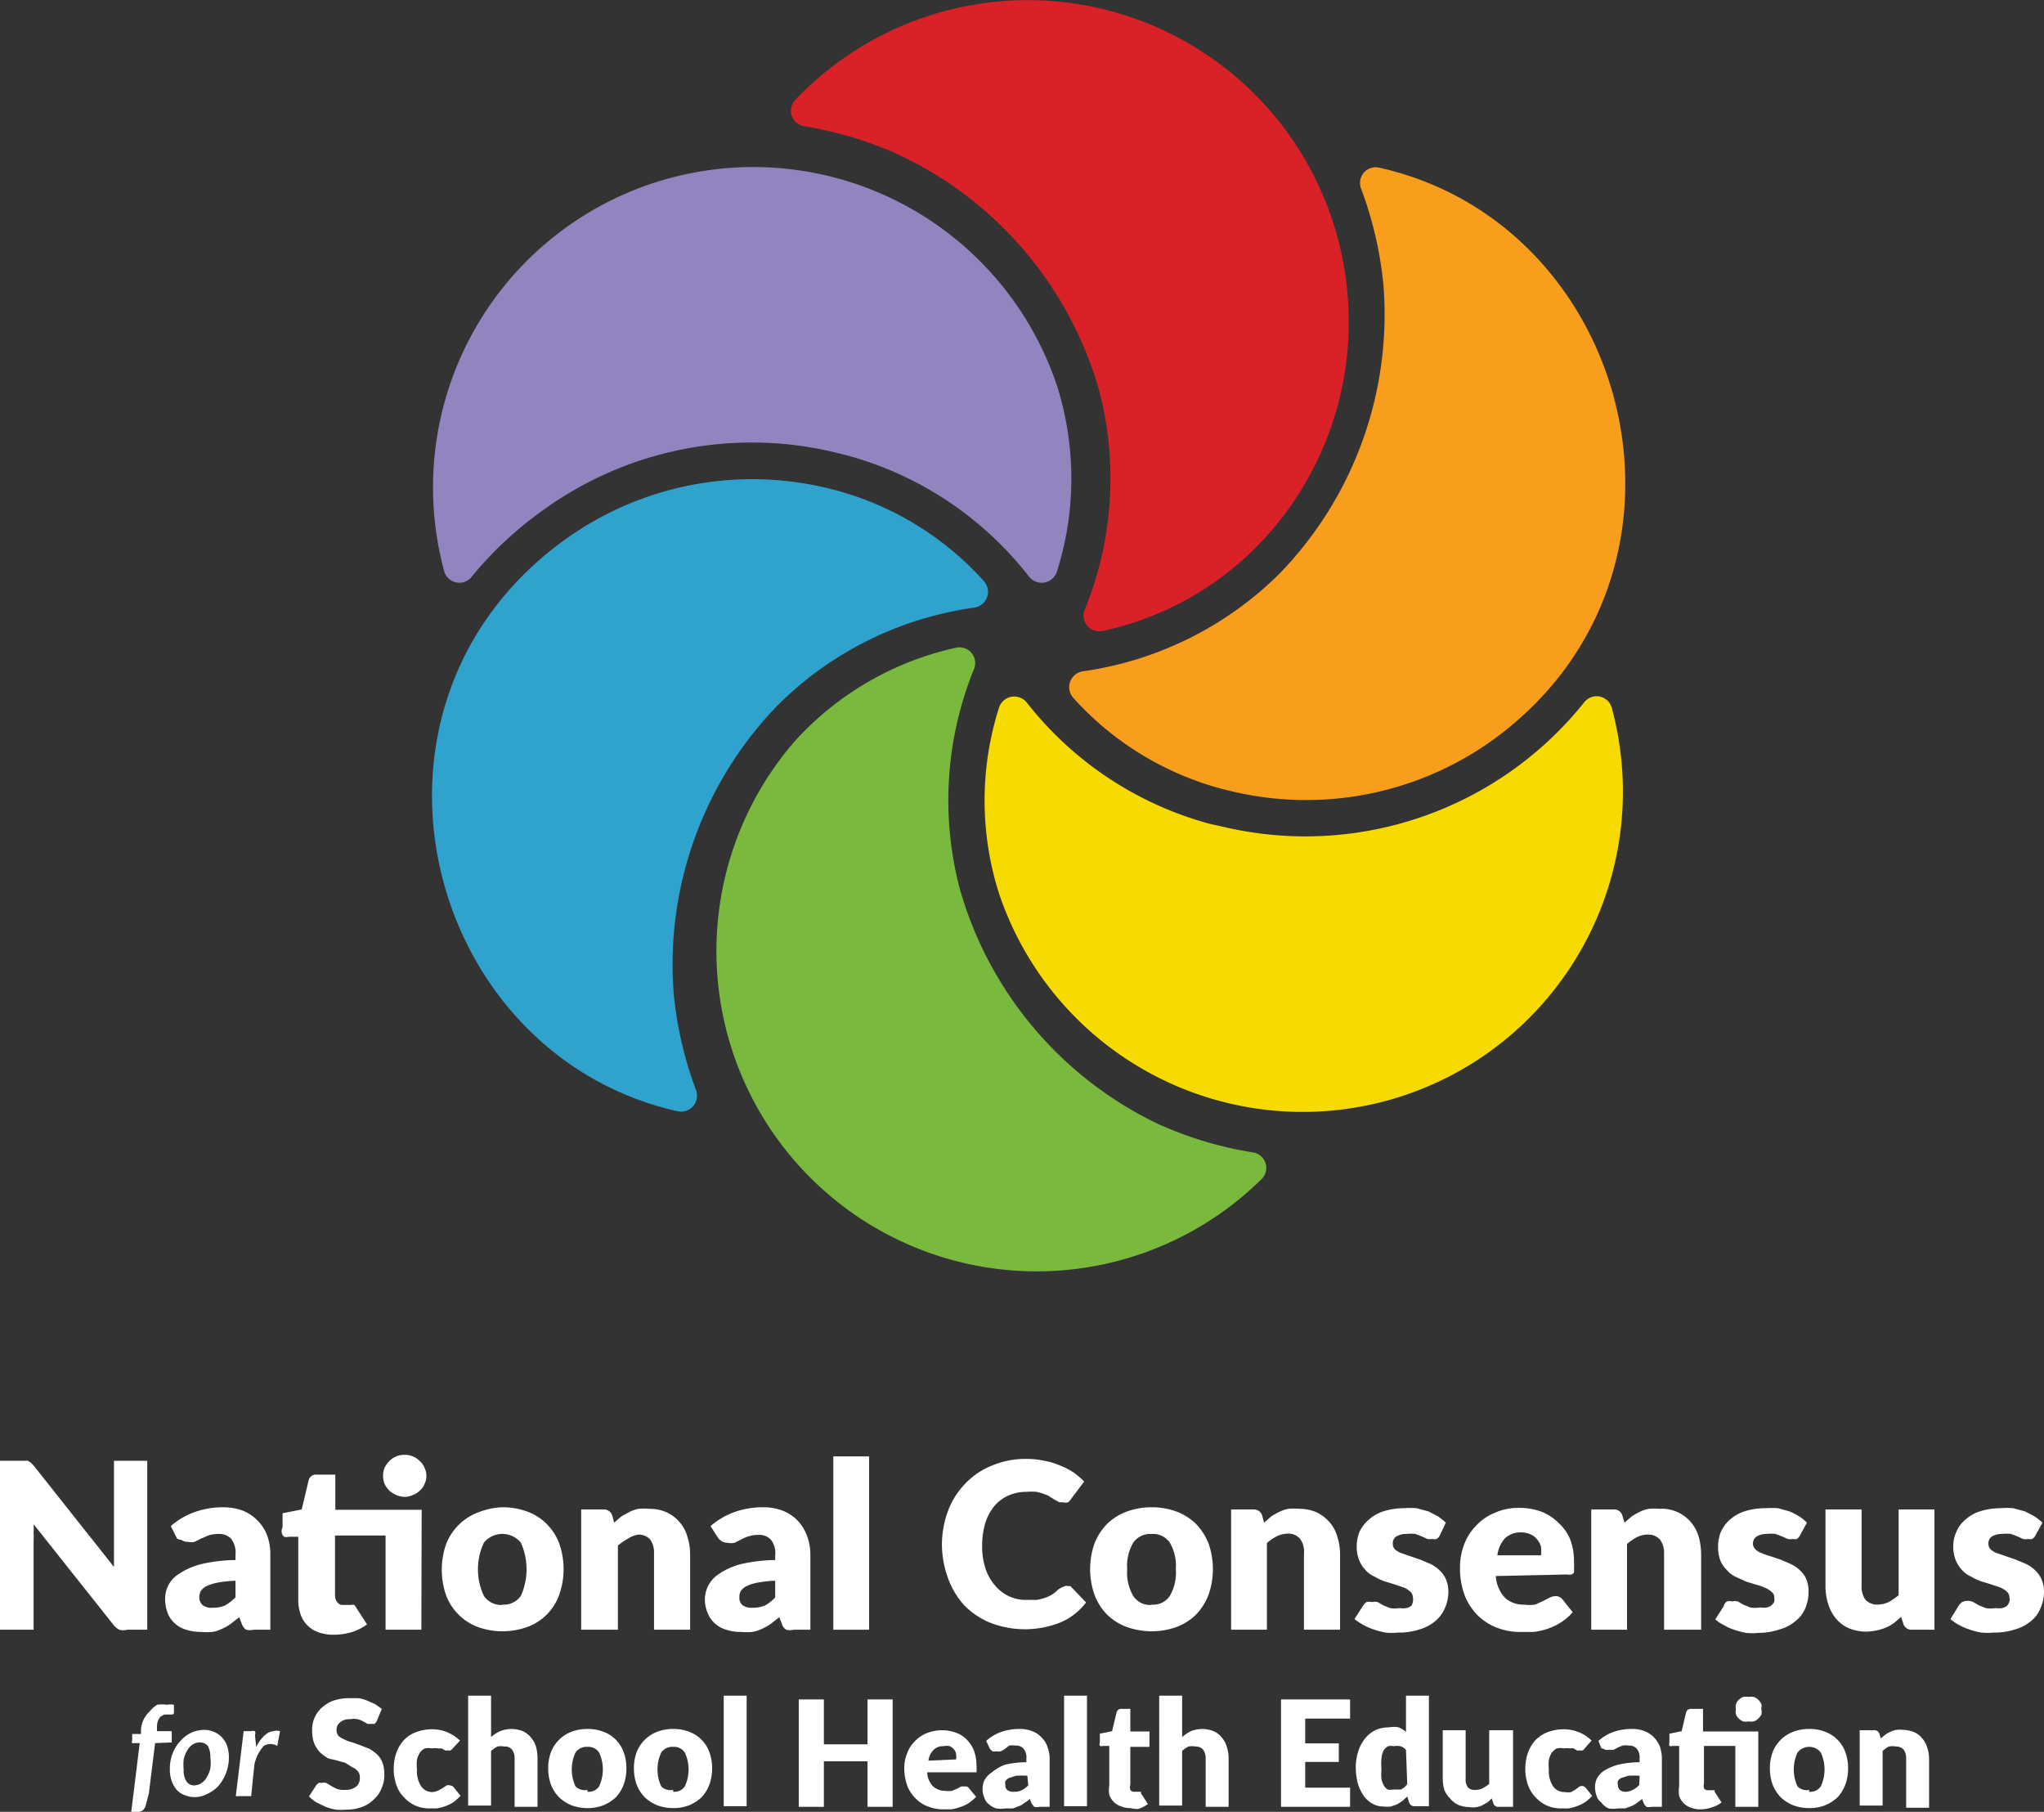 <svg xmlns="http://www.w3.org/2000/svg" viewBox="0 0 65.1 57.7"><rect x="0" y="0" width="65.1" height="57.7" fill="#333333" stroke="none"/><defs><style>.cls-1{fill:#da2128;}.cls-2{fill:#f99d1c;}.cls-3{fill:#f7da00;}.cls-4{fill:#79b93e;}.cls-5{fill:#9285bf;}.cls-6{fill:#2fa2cd;}.cls-7{fill:#fff;}</style></defs><g id="Layer_2" data-name="Layer 2"><g id="Layer_1-2" data-name="Layer 1"><path class="cls-1" d="M42.9,9.18a10.22,10.22,0,0,0-17.57-6,.5.5,0,0,0,.28.84,11.81,11.81,0,0,1,3,.9A11.89,11.89,0,0,1,35,12.41v0a11.05,11.05,0,0,1-.45,7,.5.5,0,0,0,.58.68,9.78,9.78,0,0,0,5.15-2.95h0A10.18,10.18,0,0,0,42.9,9.18Z"></path><path class="cls-2" d="M43.93,5.34a.5.5,0,0,0-.58.67,12,12,0,0,1,.71,3.05,11.85,11.85,0,0,1-3.33,9.23h0a11.1,11.1,0,0,1-6.25,3.09.51.51,0,0,0-.3.84,9.73,9.73,0,0,0,5.14,3h0a10.2,10.2,0,0,0,8.22-1.65C54.84,18.28,52.06,7.16,43.93,5.34Z"></path><path class="cls-3" d="M39,26.34l-.49-.11v0a11.07,11.07,0,0,1-5.81-3.86.51.51,0,0,0-.88.16,9.76,9.76,0,0,0,0,5.93h0a10.2,10.2,0,0,0,19.51-5.93.5.5,0,0,0-.87-.17A11.37,11.37,0,0,1,39,26.34Z"></path><path class="cls-4" d="M36.9,35.8a11.89,11.89,0,0,1-6.33-7.49h0a11.09,11.09,0,0,1,.45-7,.5.5,0,0,0-.58-.68,9.74,9.74,0,0,0-5.15,3h0A10.2,10.2,0,0,0,40.19,37.54a.5.5,0,0,0-.28-.84A11.81,11.81,0,0,1,36.9,35.8Z"></path><path class="cls-5" d="M17.32,16.23a11.33,11.33,0,0,1,9.16-1.85l.49.12h0a11,11,0,0,1,5.81,3.87.51.51,0,0,0,.88-.16,9.79,9.79,0,0,0,0-5.94h0a10.2,10.2,0,0,0-19.51,5.93.5.5,0,0,0,.87.17A11.7,11.7,0,0,1,17.32,16.23Z"></path><path class="cls-6" d="M21.46,31.67a11.85,11.85,0,0,1,3.33-9.23h0a11,11,0,0,1,6.25-3.09.51.51,0,0,0,.3-.84,9.73,9.73,0,0,0-5.14-3h0A10.2,10.2,0,0,0,18,17.18c-7.32,5.27-4.54,16.38,3.58,18.21a.51.51,0,0,0,.59-.67A12,12,0,0,1,21.46,31.67Z"></path><path class="cls-7" d="M4.69,46.52V51.9H4.05a.49.49,0,0,1-.25,0,.54.54,0,0,1-.19-.16l-2.54-3.2a2.64,2.64,0,0,1,0,.28,2.18,2.18,0,0,1,0,.25V51.9H0V46.52H.79a.29.29,0,0,1,.1,0l.09.06.09.09,2.56,3.23,0-.3c0-.09,0-.19,0-.27V46.52Z"></path><path class="cls-7" d="M5.44,48.6a2.3,2.3,0,0,1,.77-.45,2.66,2.66,0,0,1,.9-.15,1.81,1.81,0,0,1,.63.11,1.4,1.4,0,0,1,.47.32,1.35,1.35,0,0,1,.3.47,1.74,1.74,0,0,1,.1.61V51.9H8.09a.57.57,0,0,1-.25,0,.37.37,0,0,1-.14-.19l-.08-.21-.28.22a1.43,1.43,0,0,1-.27.15,1.06,1.06,0,0,1-.3.1,2,2,0,0,1-.36,0,1.51,1.51,0,0,1-.48-.07.91.91,0,0,1-.36-.2.86.86,0,0,1-.23-.33,1.26,1.26,0,0,1-.08-.46.92.92,0,0,1,.46-.8,2.23,2.23,0,0,1,.69-.3,5.16,5.16,0,0,1,1.09-.13v-.16A.73.73,0,0,0,7.36,49a.52.52,0,0,0-.4-.15,1,1,0,0,0-.33.05L6.4,49l-.2.1a.51.51,0,0,1-.22,0,.32.32,0,0,1-.2-.06A.47.47,0,0,1,5.64,49ZM7.5,50.34a3.84,3.84,0,0,0-.57.06,1.62,1.62,0,0,0-.35.11.47.47,0,0,0-.18.15.41.41,0,0,0-.05.19.31.31,0,0,0,.11.27.46.46,0,0,0,.31.08.94.94,0,0,0,.39-.07,1.47,1.47,0,0,0,.34-.26Z"></path><path class="cls-7" d="M13.42,51.9H12.28v-3H10.67v1.9a.36.36,0,0,0,.07.22.2.2,0,0,0,.18.09H11l.07,0,.06,0h.07a.11.11,0,0,1,.08,0,.28.28,0,0,1,.06.08l.35.54a1.67,1.67,0,0,1-.5.25,2.12,2.12,0,0,1-.57.08,1.42,1.42,0,0,1-.48-.08.91.91,0,0,1-.57-.58,1.35,1.35,0,0,1-.07-.46v-2H9.2a.3.3,0,0,1-.15,0A.24.24,0,0,1,9,48.64v-.45l.61-.12.22-.93a.24.24,0,0,1,.26-.18h.59v1.12h2.75ZM13.58,47a.58.58,0,0,1-.06.26.51.51,0,0,1-.15.21.64.64,0,0,1-.22.14.66.66,0,0,1-.27.06.78.78,0,0,1-.48-.2.8.8,0,0,1-.15-.21.7.7,0,0,1,0-.52.8.8,0,0,1,.15-.21.65.65,0,0,1,.48-.2.66.66,0,0,1,.49.2.51.51,0,0,1,.15.21A.58.58,0,0,1,13.58,47Z"></path><path class="cls-7" d="M16,48a2.24,2.24,0,0,1,.8.14,1.68,1.68,0,0,1,.61.39,1.74,1.74,0,0,1,.4.62,2.47,2.47,0,0,1,0,1.64,1.7,1.7,0,0,1-.4.63,1.68,1.68,0,0,1-.61.39,2.33,2.33,0,0,1-1.59,0,1.73,1.73,0,0,1-1-1,2.47,2.47,0,0,1,0-1.64,1.77,1.77,0,0,1,.41-.62,1.72,1.72,0,0,1,.62-.39A2.22,2.22,0,0,1,16,48Zm0,3.1a.66.66,0,0,0,.59-.28,2.07,2.07,0,0,0,0-1.69.76.76,0,0,0-1.18,0,2,2,0,0,0,0,1.69A.66.66,0,0,0,16,51.11Z"></path><path class="cls-7" d="M19.56,48.49l.23-.2.26-.14a.91.91,0,0,1,.29-.1,1.76,1.76,0,0,1,.34,0,1.35,1.35,0,0,1,.55.11,1.17,1.17,0,0,1,.41.31,1.14,1.14,0,0,1,.25.46,1.81,1.81,0,0,1,.09.58V51.9H20.83V49.47a.72.72,0,0,0-.12-.44.5.5,0,0,0-.38-.16A.86.86,0,0,0,20,49a2,2,0,0,0-.32.22V51.9H18.51V48.07h.71a.28.28,0,0,1,.28.19Z"></path><path class="cls-7" d="M22.63,48.6a2.4,2.4,0,0,1,.77-.45,2.71,2.71,0,0,1,.91-.15,1.71,1.71,0,0,1,.62.11,1.35,1.35,0,0,1,.48.32,1.49,1.49,0,0,1,.29.47,1.74,1.74,0,0,1,.11.61V51.9h-.53a.49.49,0,0,1-.24,0,.33.33,0,0,1-.14-.19l-.08-.21-.28.22a1.82,1.82,0,0,1-.27.15,1.12,1.12,0,0,1-.31.1,1.83,1.83,0,0,1-.35,0,1.43,1.43,0,0,1-.48-.07.91.91,0,0,1-.36-.2.86.86,0,0,1-.23-.33,1.08,1.08,0,0,1-.09-.46,1,1,0,0,1,.11-.42,1,1,0,0,1,.36-.38,2.16,2.16,0,0,1,.68-.3,5.16,5.16,0,0,1,1.09-.13v-.16a.68.68,0,0,0-.14-.49.5.5,0,0,0-.39-.15,1,1,0,0,0-.33.05,1,1,0,0,0-.23.1l-.2.1a.53.53,0,0,1-.23,0,.34.34,0,0,1-.2-.06.44.44,0,0,1-.13-.14Zm2.06,1.74a3.54,3.54,0,0,0-.56.06,1.45,1.45,0,0,0-.35.11.47.47,0,0,0-.18.15.32.32,0,0,0-.05.19.31.31,0,0,0,.1.27.51.51,0,0,0,.32.08,1,1,0,0,0,.39-.07,1.25,1.25,0,0,0,.33-.26Z"></path><path class="cls-7" d="M27.68,46.38V51.9H26.54V46.38Z"></path><path class="cls-7" d="M33.92,50.51a.15.15,0,0,1,.09,0l.08,0,.5.52a2,2,0,0,1-.82.64,3.05,3.05,0,0,1-2.25,0,2.46,2.46,0,0,1-.83-.57,2.64,2.64,0,0,1-.51-.88A3.2,3.2,0,0,1,30,49.21a3.08,3.08,0,0,1,.2-1.11,2.49,2.49,0,0,1,.55-.86,2.36,2.36,0,0,1,.85-.57,2.75,2.75,0,0,1,1.09-.21,2.62,2.62,0,0,1,.57.06,2.07,2.07,0,0,1,.5.15,2.18,2.18,0,0,1,.43.22,2.46,2.46,0,0,1,.34.29l-.42.56a.43.43,0,0,1-.09.1.25.25,0,0,1-.16,0l-.12,0-.13-.07-.15-.09a.51.51,0,0,0-.18-.09,1.6,1.6,0,0,0-.26-.08,1.72,1.72,0,0,0-.34,0,1.35,1.35,0,0,0-.57.12,1.28,1.28,0,0,0-.44.33,1.74,1.74,0,0,0-.29.54,2.68,2.68,0,0,0-.1.73,2.29,2.29,0,0,0,.11.73,1.56,1.56,0,0,0,.31.54,1.26,1.26,0,0,0,1,.45H33a1.1,1.1,0,0,0,.26-.06.94.94,0,0,0,.23-.1,1,1,0,0,0,.21-.17l.1-.06Z"></path><path class="cls-7" d="M36.68,48a2.28,2.28,0,0,1,.8.14,1.77,1.77,0,0,1,.61.39,1.89,1.89,0,0,1,.4.62,2.47,2.47,0,0,1,0,1.64,1.84,1.84,0,0,1-.4.63,1.77,1.77,0,0,1-.61.39,2.36,2.36,0,0,1-1.6,0,1.81,1.81,0,0,1-.62-.39,1.84,1.84,0,0,1-.4-.63,2.47,2.47,0,0,1,0-1.64,1.89,1.89,0,0,1,.4-.62,1.81,1.81,0,0,1,.62-.39A2.28,2.28,0,0,1,36.68,48Zm0,3.1a.63.63,0,0,0,.58-.28,1.49,1.49,0,0,0,.19-.85,1.47,1.47,0,0,0-.19-.84.65.65,0,0,0-.58-.28.67.67,0,0,0-.59.28,1.47,1.47,0,0,0-.19.84,1.49,1.49,0,0,0,.19.85A.64.64,0,0,0,36.68,51.11Z"></path><path class="cls-7" d="M40.26,48.49l.23-.2a2,2,0,0,1,.25-.14,1,1,0,0,1,.3-.1,1.67,1.67,0,0,1,.34,0,1.35,1.35,0,0,1,.55.11,1.27,1.27,0,0,1,.41.31,1.14,1.14,0,0,1,.25.46,1.81,1.81,0,0,1,.09.58V51.9H41.53V49.47A.66.66,0,0,0,41.4,49a.47.47,0,0,0-.38-.16.85.85,0,0,0-.35.08,1.66,1.66,0,0,0-.32.22V51.9H39.21V48.07h.71a.28.28,0,0,1,.28.19Z"></path><path class="cls-7" d="M45.85,48.91a.24.24,0,0,1-.1.1.21.21,0,0,1-.12,0,.51.51,0,0,1-.17,0l-.17-.08-.21-.08a1.12,1.12,0,0,0-.27,0,.63.63,0,0,0-.34.08.26.26,0,0,0-.11.23.24.24,0,0,0,.07.18.56.56,0,0,0,.2.12l.29.1.32.11.33.14a1.1,1.1,0,0,1,.28.2.84.84,0,0,1,.2.28,1,1,0,0,1,.08.4,1.27,1.27,0,0,1-.11.52,1.12,1.12,0,0,1-.3.41,1.38,1.38,0,0,1-.51.27,2.09,2.09,0,0,1-.69.1,1.72,1.72,0,0,1-.39,0,2.36,2.36,0,0,1-.38-.1,1.75,1.75,0,0,1-.34-.15,1.81,1.81,0,0,1-.27-.18l.27-.42a.43.43,0,0,1,.11-.12.34.34,0,0,1,.18,0,.39.39,0,0,1,.18,0l.17.1.22.09a.87.87,0,0,0,.31,0,.69.69,0,0,0,.22,0,.52.52,0,0,0,.15-.07A.38.38,0,0,0,45,51a.27.27,0,0,0,0-.12.26.26,0,0,0-.08-.19.77.77,0,0,0-.2-.13l-.29-.1-.33-.1a1.87,1.87,0,0,1-.32-.15.86.86,0,0,1-.29-.21,1,1,0,0,1-.2-.31,1.17,1.17,0,0,1-.08-.45,1.22,1.22,0,0,1,.09-.46,1.17,1.17,0,0,1,.29-.38,1.26,1.26,0,0,1,.47-.27,2.18,2.18,0,0,1,.66-.1,2.58,2.58,0,0,1,.4,0l.37.1.31.16a2.43,2.43,0,0,1,.25.2Z"></path><path class="cls-7" d="M47.64,50.19a1.11,1.11,0,0,0,.3.7.86.86,0,0,0,.6.21,1.2,1.2,0,0,0,.35,0l.25-.11.21-.11a.46.46,0,0,1,.2-.05.27.27,0,0,1,.21.1l.33.41a1.63,1.63,0,0,1-.38.33,2,2,0,0,1-.42.2,2.33,2.33,0,0,1-.44.1l-.41,0a2,2,0,0,1-.75-.13,1.81,1.81,0,0,1-.62-.39,1.93,1.93,0,0,1-.42-.64,2.5,2.5,0,0,1-.15-.9,2,2,0,0,1,.13-.72,1.71,1.71,0,0,1,.38-.6,1.65,1.65,0,0,1,.59-.41,1.83,1.83,0,0,1,.79-.16,2,2,0,0,1,.7.12,1.53,1.53,0,0,1,.54.35A1.48,1.48,0,0,1,50,49a1.92,1.92,0,0,1,.13.74,1.34,1.34,0,0,1,0,.21.5.5,0,0,1,0,.13.16.16,0,0,1-.08.06.25.25,0,0,1-.13,0Zm1.44-.66a1.24,1.24,0,0,0,0-.27.57.57,0,0,0-.12-.23.53.53,0,0,0-.2-.16.76.76,0,0,0-.32-.07.73.73,0,0,0-.51.19,1,1,0,0,0-.24.54Z"></path><path class="cls-7" d="M51.74,48.49l.23-.2a2,2,0,0,1,.25-.14,1,1,0,0,1,.29-.1,1.86,1.86,0,0,1,.34,0,1.21,1.21,0,0,1,1,.42,1.27,1.27,0,0,1,.25.46,2.14,2.14,0,0,1,.08.58V51.9H53V49.47a.72.72,0,0,0-.13-.44.5.5,0,0,0-.38-.16.78.78,0,0,0-.35.08,1.66,1.66,0,0,0-.32.22V51.9H50.68V48.07h.71a.27.27,0,0,1,.28.19Z"></path><path class="cls-7" d="M57.32,48.91a.3.3,0,0,1-.09.1.28.28,0,0,1-.13,0,.45.45,0,0,1-.16,0l-.18-.08-.21-.08a1.12,1.12,0,0,0-.27,0,.59.59,0,0,0-.33.08.27.27,0,0,0-.12.23.25.25,0,0,0,.08.18.48.48,0,0,0,.2.12,1.83,1.83,0,0,0,.28.1l.33.11.32.14a1.15,1.15,0,0,1,.29.2.84.84,0,0,1,.2.28,1,1,0,0,1,.07.4,1.27,1.27,0,0,1-.1.52,1,1,0,0,1-.31.41,1.31,1.31,0,0,1-.51.27A2.09,2.09,0,0,1,56,52a1.72,1.72,0,0,1-.39,0,2.36,2.36,0,0,1-.38-.1,1.66,1.66,0,0,1-.33-.15,1.15,1.15,0,0,1-.27-.18l.27-.42A.25.25,0,0,1,55,51a.29.29,0,0,1,.17,0,.34.34,0,0,1,.18,0l.17.1.22.09a.91.91,0,0,0,.31,0,.75.75,0,0,0,.23,0,.37.37,0,0,0,.14-.07.44.44,0,0,0,.09-.11.5.5,0,0,0,0-.12.22.22,0,0,0-.08-.19.77.77,0,0,0-.2-.13,1.83,1.83,0,0,0-.28-.1l-.33-.1-.33-.15A.83.83,0,0,1,55,50a.85.85,0,0,1-.21-.31,1.18,1.18,0,0,1-.07-.45,1.22,1.22,0,0,1,.09-.46,1.14,1.14,0,0,1,.28-.38,1.35,1.35,0,0,1,.47-.27,2.2,2.2,0,0,1,.67-.1,2.58,2.58,0,0,1,.4,0l.36.1a1.79,1.79,0,0,1,.31.16,1.29,1.29,0,0,1,.25.2Z"></path><path class="cls-7" d="M61.61,48.07V51.9H60.9a.27.27,0,0,1-.28-.19l-.07-.22-.22.19a1.35,1.35,0,0,1-.26.15,1.76,1.76,0,0,1-.63.13,1.43,1.43,0,0,1-.56-.11,1.08,1.08,0,0,1-.4-.3,1.29,1.29,0,0,1-.25-.46,1.87,1.87,0,0,1-.09-.59V48.07h1.15V50.5a.7.7,0,0,0,.12.44.5.5,0,0,0,.38.16.86.86,0,0,0,.36-.08,2,2,0,0,0,.32-.22V48.07Z"></path><path class="cls-7" d="M64.82,48.91a.24.24,0,0,1-.1.1.21.21,0,0,1-.12,0,.51.51,0,0,1-.17,0l-.17-.08-.21-.08a1.12,1.12,0,0,0-.27,0,.63.63,0,0,0-.34.08.26.26,0,0,0-.11.23.24.24,0,0,0,.07.18.56.56,0,0,0,.2.12l.29.1.32.11.33.14a1.1,1.1,0,0,1,.28.2.84.84,0,0,1,.2.28,1,1,0,0,1,.08.4,1.27,1.27,0,0,1-.11.52,1,1,0,0,1-.3.41,1.38,1.38,0,0,1-.51.27,2.09,2.09,0,0,1-.69.1,1.72,1.72,0,0,1-.39,0,2.36,2.36,0,0,1-.38-.1,1.75,1.75,0,0,1-.34-.15,1.32,1.32,0,0,1-.26-.18l.26-.42a.43.43,0,0,1,.11-.12.42.42,0,0,1,.36,0l.17.1.22.09a.87.87,0,0,0,.31,0,.69.69,0,0,0,.22,0,.52.52,0,0,0,.15-.07A.38.38,0,0,0,64,51a.27.27,0,0,0,0-.12.26.26,0,0,0-.08-.19.77.77,0,0,0-.2-.13l-.29-.1-.33-.1a1.87,1.87,0,0,1-.32-.15.86.86,0,0,1-.29-.21,1,1,0,0,1-.2-.31,1.17,1.17,0,0,1-.08-.45,1.06,1.06,0,0,1,.1-.46,1,1,0,0,1,.28-.38,1.26,1.26,0,0,1,.47-.27,2.18,2.18,0,0,1,.66-.1,2.46,2.46,0,0,1,.4,0l.37.1.31.16a2.43,2.43,0,0,1,.25.2Z"></path><path class="cls-7" d="M4.94,55.51l-.2,1.61-.1.38a.38.38,0,0,1-.09.15.26.26,0,0,1-.17.05h-.2l.27-2.19-.16,0a.2.2,0,0,1-.08,0,.08.08,0,0,1,0-.08l0-.21h.28l0-.15a.86.86,0,0,1,.27-.56A1.1,1.1,0,0,1,5,54.29a1,1,0,0,1,.31,0,.59.59,0,0,1,.23,0l0,.26a.06.06,0,0,1-.06.05h-.1l-.15,0-.12.07a.57.57,0,0,0-.08.13A.59.59,0,0,0,5,55l0,.13h.47l0,.36Z"></path><path class="cls-7" d="M6.2,57.23a.78.78,0,0,1-.31-.06A.63.63,0,0,1,5.63,57a.85.85,0,0,1-.16-.28,1,1,0,0,1-.06-.36,1.35,1.35,0,0,1,.08-.5,1.22,1.22,0,0,1,.24-.4,1.1,1.1,0,0,1,.34-.27,1,1,0,0,1,.42-.1.83.83,0,0,1,.32.06.76.76,0,0,1,.42.44,1.06,1.06,0,0,1,.06.37,1.39,1.39,0,0,1-.09.5,1.44,1.44,0,0,1-.23.4,1.1,1.1,0,0,1-.35.26A.87.87,0,0,1,6.2,57.23Zm0-.38a.34.34,0,0,0,.22-.07.52.52,0,0,0,.17-.19.86.86,0,0,0,.11-.28,1.27,1.27,0,0,0,0-.34.73.73,0,0,0-.08-.37.33.33,0,0,0-.26-.11.39.39,0,0,0-.23.07.53.53,0,0,0-.17.19,1,1,0,0,0-.11.28,1.66,1.66,0,0,0,0,.33.61.61,0,0,0,.09.37A.29.29,0,0,0,6.25,56.85Z"></path><path class="cls-7" d="M8.16,55.63a1.3,1.3,0,0,1,.17-.26.94.94,0,0,1,.18-.17.44.44,0,0,1,.2-.07.39.39,0,0,1,.21,0l-.09.47a.41.41,0,0,0-.43,0,1.27,1.27,0,0,0-.3.61L8,57.2H7.51l.25-2.07H8a.21.21,0,0,1,.12,0,.17.17,0,0,1,0,.13Z"></path><path class="cls-7" d="M12,54.81a.35.35,0,0,1-.07.09l-.1,0-.12,0-.14-.08a.75.75,0,0,0-.18-.07.56.56,0,0,0-.23,0,.45.45,0,0,0-.33.1.3.3,0,0,0-.11.26.27.27,0,0,0,.06.17.61.61,0,0,0,.18.11.85.85,0,0,0,.24.09l.28.1.28.11a1.44,1.44,0,0,1,.25.18.69.69,0,0,1,.17.26,1,1,0,0,1,.06.36,1,1,0,0,1-.08.44.88.88,0,0,1-.24.36,1,1,0,0,1-.38.25,1.42,1.42,0,0,1-.52.09,1.86,1.86,0,0,1-.33,0,1.92,1.92,0,0,1-.32-.09l-.29-.14a1.55,1.55,0,0,1-.24-.19l.24-.37s0,0,.07-.06a.19.19,0,0,1,.1,0,.23.23,0,0,1,.14,0l.17.1a1.24,1.24,0,0,0,.2.1A.82.82,0,0,0,11,57a.55.55,0,0,0,.34-.1.35.35,0,0,0,.12-.3.27.27,0,0,0-.07-.2.43.43,0,0,0-.17-.12L11,56.14l-.28-.08L10.46,56a1.44,1.44,0,0,1-.25-.18A.89.89,0,0,1,10,55.5a1.2,1.2,0,0,1-.06-.4,1,1,0,0,1,.07-.38,1,1,0,0,1,.23-.33,1.23,1.23,0,0,1,.37-.23,1.54,1.54,0,0,1,.5-.08l.31,0a1.29,1.29,0,0,1,.28.08l.25.11.21.15Z"></path><path class="cls-7" d="M14.42,55.68a.19.19,0,0,1-.07.06.11.11,0,0,1-.08,0,.17.17,0,0,1-.1,0l-.1-.06-.12,0a.5.5,0,0,0-.19,0,.56.56,0,0,0-.23,0,.43.43,0,0,0-.16.14.73.73,0,0,0-.09.22,1.39,1.39,0,0,0,0,.3.9.9,0,0,0,.13.54.43.43,0,0,0,.37.19A.58.58,0,0,0,14,57l.12-.07.1-.07a.14.14,0,0,1,.11,0,.15.15,0,0,1,.13.07l.21.26a2.25,2.25,0,0,1-.24.21,1.42,1.42,0,0,1-.25.12,1.34,1.34,0,0,1-.27.07l-.25,0a1.06,1.06,0,0,1-.78-.34,1,1,0,0,1-.25-.39,1.53,1.53,0,0,1-.09-.54,1.57,1.57,0,0,1,.08-.49,1.23,1.23,0,0,1,.23-.4,1,1,0,0,1,.38-.26,1.43,1.43,0,0,1,.53-.1,1.27,1.27,0,0,1,.5.1,1.4,1.4,0,0,1,.39.26Z"></path><path class="cls-7" d="M15.64,55.32a1.12,1.12,0,0,1,.29-.19,1,1,0,0,1,.36-.07,1,1,0,0,1,.36.07.73.73,0,0,1,.26.2.9.9,0,0,1,.16.29,1.44,1.44,0,0,1,.05.37v1.55h-.73V56a.47.47,0,0,0-.08-.28.28.28,0,0,0-.24-.1.59.59,0,0,0-.23,0,1.21,1.21,0,0,0-.2.14v1.74h-.73V54h.73Z"></path><path class="cls-7" d="M18.71,55.06a1.36,1.36,0,0,1,.51.09,1.08,1.08,0,0,1,.64.64,1.46,1.46,0,0,1,.09.52,1.47,1.47,0,0,1-.09.53,1.18,1.18,0,0,1-.25.4,1.3,1.3,0,0,1-.39.25,1.36,1.36,0,0,1-.51.09,1.44,1.44,0,0,1-.51-.09,1.3,1.3,0,0,1-.39-.25,1.2,1.2,0,0,1-.26-.4,1.47,1.47,0,0,1-.09-.53,1.46,1.46,0,0,1,.09-.52,1.16,1.16,0,0,1,.26-.39,1.14,1.14,0,0,1,.39-.25A1.44,1.44,0,0,1,18.71,55.06Zm0,2a.4.4,0,0,0,.37-.17,1.27,1.27,0,0,0,0-1.08.41.41,0,0,0-.37-.18.43.43,0,0,0-.38.18,1.28,1.28,0,0,0,0,1.08A.42.42,0,0,0,18.71,57Z"></path><path class="cls-7" d="M21.44,55.06a1.36,1.36,0,0,1,.51.09,1.08,1.08,0,0,1,.64.64,1.46,1.46,0,0,1,.09.52,1.47,1.47,0,0,1-.09.53,1.18,1.18,0,0,1-.25.4,1.3,1.3,0,0,1-.39.25,1.36,1.36,0,0,1-.51.09,1.44,1.44,0,0,1-.51-.09,1.3,1.3,0,0,1-.39-.25,1.2,1.2,0,0,1-.26-.4,1.47,1.47,0,0,1-.09-.53,1.46,1.46,0,0,1,.09-.52,1.16,1.16,0,0,1,.26-.39,1.14,1.14,0,0,1,.39-.25A1.44,1.44,0,0,1,21.44,55.06Zm0,2a.4.4,0,0,0,.37-.17,1.27,1.27,0,0,0,0-1.08.41.41,0,0,0-.37-.18.43.43,0,0,0-.38.18,1.28,1.28,0,0,0,0,1.08A.42.42,0,0,0,21.44,57Z"></path><path class="cls-7" d="M23.78,54v3.52h-.73V54Z"></path><path class="cls-7" d="M28.43,54.12v3.42h-.8V56.09H26.24v1.45h-.8V54.12h.8v1.43h1.39V54.12Z"></path><path class="cls-7" d="M29.53,56.45a.67.67,0,0,0,.19.44.56.56,0,0,0,.38.14.69.69,0,0,0,.22,0l.17-.07.13-.07.12,0a.14.14,0,0,1,.13.07l.22.26a1.64,1.64,0,0,1-.25.21,1.11,1.11,0,0,1-.27.12,1.34,1.34,0,0,1-.27.07l-.26,0a1.28,1.28,0,0,1-.48-.09,1,1,0,0,1-.39-.25,1.13,1.13,0,0,1-.27-.4,1.7,1.7,0,0,1-.1-.57,1.23,1.23,0,0,1,.09-.47,1,1,0,0,1,.24-.38,1.08,1.08,0,0,1,.37-.26,1.36,1.36,0,0,1,.51-.1,1.27,1.27,0,0,1,.44.08.87.87,0,0,1,.34.22,1,1,0,0,1,.23.35,1.36,1.36,0,0,1,.08.47.49.49,0,0,1,0,.13.2.2,0,0,1,0,.09l-.05,0H29.53Zm.92-.42a.47.47,0,0,0,0-.17.26.26,0,0,0-.07-.15.32.32,0,0,0-.13-.1.42.42,0,0,0-.2,0,.41.41,0,0,0-.32.12.6.6,0,0,0-.16.34Z"></path><path class="cls-7" d="M31.41,55.44a1.44,1.44,0,0,1,.49-.29,1.81,1.81,0,0,1,.58-.09,1,1,0,0,1,.39.07.69.69,0,0,1,.3.2.67.67,0,0,1,.19.3,1,1,0,0,1,.07.39v1.52H33.1a.32.32,0,0,1-.16,0s-.06-.06-.09-.12l-.05-.13a1,1,0,0,1-.18.13.59.59,0,0,1-.17.1l-.19.07-.23,0a.94.94,0,0,1-.3,0,.58.58,0,0,1-.23-.13.41.41,0,0,1-.15-.21.71.71,0,0,1,0-.55.68.68,0,0,1,.23-.25A1.52,1.52,0,0,1,32,56.2a3.12,3.12,0,0,1,.69-.08V56a.43.43,0,0,0-.09-.31.3.3,0,0,0-.25-.1.66.66,0,0,0-.21,0L32,55.7l-.12.07a.34.34,0,0,1-.15,0,.21.21,0,0,1-.12,0,.38.38,0,0,1-.09-.09Zm1.31,1.11a2.87,2.87,0,0,0-.36,0l-.22.07a.31.31,0,0,0-.12.1.27.27,0,0,0,0,.12.18.18,0,0,0,.07.17.3.3,0,0,0,.2.05.51.51,0,0,0,.25-.05.59.59,0,0,0,.21-.16Z"></path><path class="cls-7" d="M34.62,54v3.52h-.73V54Z"></path><path class="cls-7" d="M36,57.58a.75.75,0,0,1-.31-.06.55.55,0,0,1-.22-.14.64.64,0,0,1-.14-.22.94.94,0,0,1,0-.3V55.6h-.2a.17.17,0,0,1-.1,0,.14.14,0,0,1,0-.11v-.28l.39-.08.14-.59a.15.15,0,0,1,.16-.12H36v.72h.61v.49H36v1.21A.26.26,0,0,0,36,57a.14.14,0,0,0,.12.06h.07l.05,0,0,0h.1l0,.05.22.34a1,1,0,0,1-.32.16A1.13,1.13,0,0,1,36,57.58Z"></path><path class="cls-7" d="M37.65,55.32a1.26,1.26,0,0,1,.28-.19,1.06,1.06,0,0,1,.37-.07,1,1,0,0,1,.35.07.65.65,0,0,1,.26.2.75.75,0,0,1,.16.29,1.1,1.1,0,0,1,.06.37v1.55H38.4V56a.47.47,0,0,0-.08-.28.3.3,0,0,0-.24-.1.59.59,0,0,0-.23,0,.9.9,0,0,0-.2.14v1.74h-.73V54h.73Z"></path><path class="cls-7" d="M41.57,54.73v.79h1.07v.59H41.57v.82H43v.61h-2.2V54.12H43v.61Z"></path><path class="cls-7" d="M45.51,54v3.52h-.45a.17.17,0,0,1-.18-.12l-.06-.19-.15.14-.17.11-.2.07a.85.85,0,0,1-.23,0,.74.74,0,0,1-.36-.09.88.88,0,0,1-.27-.24,1.42,1.42,0,0,1-.19-.39,2.13,2.13,0,0,1-.07-.53,1.7,1.7,0,0,1,.08-.51,1.27,1.27,0,0,1,.21-.4,1,1,0,0,1,.33-.27,1,1,0,0,1,.43-.09.8.8,0,0,1,.32,0,1.09,1.09,0,0,1,.23.14V54Zm-.73,1.73a.36.36,0,0,0-.18-.12.45.45,0,0,0-.2,0,.41.41,0,0,0-.19,0,.43.43,0,0,0-.14.13A.61.61,0,0,0,44,56a1.58,1.58,0,0,0,0,.34,1.52,1.52,0,0,0,0,.32.71.71,0,0,0,.08.21.34.34,0,0,0,.12.12.42.42,0,0,0,.16,0l.14,0,.12,0,.11-.07.09-.1Z"></path><path class="cls-7" d="M48.19,55.1v2.44h-.45a.16.16,0,0,1-.18-.12l-.05-.15a.86.86,0,0,1-.14.13l-.16.09a.6.6,0,0,1-.19.06.73.73,0,0,1-.22,0,1,1,0,0,1-.35-.07.73.73,0,0,1-.26-.2A.9.9,0,0,1,46,57a1.44,1.44,0,0,1-.05-.37V55.1h.73v1.55a.41.41,0,0,0,.08.28A.3.3,0,0,0,47,57a.51.51,0,0,0,.22-.05,1.28,1.28,0,0,0,.21-.14V55.1Z"></path><path class="cls-7" d="M50.47,55.68a.17.17,0,0,1-.06.06.12.12,0,0,1-.09,0,.17.17,0,0,1-.1,0l-.1-.06a.33.33,0,0,0-.12,0,.48.48,0,0,0-.18,0,.6.6,0,0,0-.24,0,.52.52,0,0,0-.16.14.73.73,0,0,0-.09.22,1.39,1.39,0,0,0,0,.3.9.9,0,0,0,.13.54.44.44,0,0,0,.38.19.56.56,0,0,0,.2,0l.12-.07.1-.07a.16.16,0,0,1,.24,0l.21.26a1.21,1.21,0,0,1-.24.21,1.15,1.15,0,0,1-.25.12,1.45,1.45,0,0,1-.26.07l-.26,0a1.06,1.06,0,0,1-.78-.34,1.09,1.09,0,0,1-.25-.39,1.53,1.53,0,0,1-.09-.54,1.57,1.57,0,0,1,.08-.49,1.23,1.23,0,0,1,.23-.4,1.12,1.12,0,0,1,.38-.26,1.47,1.47,0,0,1,.53-.1,1.27,1.27,0,0,1,.5.1,1.16,1.16,0,0,1,.39.26Z"></path><path class="cls-7" d="M50.91,55.44a1.44,1.44,0,0,1,.49-.29,1.81,1.81,0,0,1,.58-.09,1.05,1.05,0,0,1,.4.07.83.83,0,0,1,.3.2.91.91,0,0,1,.19.3,1.23,1.23,0,0,1,.06.39v1.52H52.6a.35.35,0,0,1-.16,0,.31.31,0,0,1-.09-.12l-.05-.13-.17.13a.81.81,0,0,1-.18.1l-.19.07-.23,0a.94.94,0,0,1-.3,0A.58.58,0,0,1,51,57.4a.41.41,0,0,1-.15-.21.84.84,0,0,1-.05-.29.65.65,0,0,1,.06-.26.68.68,0,0,1,.23-.25,1.66,1.66,0,0,1,.44-.19,3.12,3.12,0,0,1,.69-.08V56a.43.43,0,0,0-.09-.31.3.3,0,0,0-.25-.1.66.66,0,0,0-.21,0l-.14.06-.13.07a.34.34,0,0,1-.15,0,.21.21,0,0,1-.12,0L51,55.67Zm1.31,1.11a3.25,3.25,0,0,0-.36,0l-.22.07a.22.22,0,0,0-.11.1.19.19,0,0,0,0,.12.21.21,0,0,0,.07.17.3.3,0,0,0,.2.05A.49.49,0,0,0,52,57a.59.59,0,0,0,.21-.16Z"></path><path class="cls-7" d="M56,57.54h-.73V55.6h-1v1.21a.26.26,0,0,0,0,.14.14.14,0,0,0,.12.06h.07l.05,0,0,0h.1l0,.05.22.34a.88.88,0,0,1-.32.16,1.09,1.09,0,0,1-.36.06.75.75,0,0,1-.31-.06.55.55,0,0,1-.22-.14.64.64,0,0,1-.14-.22,1,1,0,0,1,0-.3V55.6h-.21a.17.17,0,0,1-.1,0,.18.18,0,0,1,0-.11v-.28l.39-.08.14-.59a.15.15,0,0,1,.16-.12h.38v.72H56Zm.1-3.11a.47.47,0,0,1,0,.17.64.64,0,0,1-.1.13.42.42,0,0,1-.14.09.53.53,0,0,1-.17,0,.47.47,0,0,1-.17,0,.42.42,0,0,1-.14-.09.38.38,0,0,1-.09-.13.33.33,0,0,1,0-.17.29.29,0,0,1,0-.16.34.34,0,0,1,.09-.14.42.42,0,0,1,.14-.09.47.47,0,0,1,.17,0,.53.53,0,0,1,.17,0,.42.42,0,0,1,.14.09.5.5,0,0,1,.1.14A.41.41,0,0,1,56.09,54.43Z"></path><path class="cls-7" d="M57.62,55.06a1.36,1.36,0,0,1,.51.09,1.08,1.08,0,0,1,.64.64,1.46,1.46,0,0,1,.09.52,1.47,1.47,0,0,1-.09.53,1.18,1.18,0,0,1-.25.4,1.3,1.3,0,0,1-.39.25,1.36,1.36,0,0,1-.51.09,1.44,1.44,0,0,1-.51-.09,1.3,1.3,0,0,1-.39-.25,1.2,1.2,0,0,1-.26-.4,1.47,1.47,0,0,1-.09-.53,1.46,1.46,0,0,1,.09-.52,1.16,1.16,0,0,1,.26-.39,1.14,1.14,0,0,1,.39-.25A1.44,1.44,0,0,1,57.62,55.06Zm0,2a.4.4,0,0,0,.37-.17,1.27,1.27,0,0,0,0-1.08.47.47,0,0,0-.74,0,1.28,1.28,0,0,0,0,1.08A.4.4,0,0,0,57.62,57Z"></path><path class="cls-7" d="M59.9,55.36l.15-.12a.83.83,0,0,1,.16-.09.64.64,0,0,1,.18-.06.78.78,0,0,1,.22,0,1,1,0,0,1,.35.07.65.65,0,0,1,.26.2.75.75,0,0,1,.16.29,1.1,1.1,0,0,1,.06.37v1.55h-.73V56a.47.47,0,0,0-.08-.28.3.3,0,0,0-.24-.1.59.59,0,0,0-.23,0,.9.9,0,0,0-.2.14v1.74h-.73V55.1h.45a.17.17,0,0,1,.18.12Z"></path></g></g></svg>